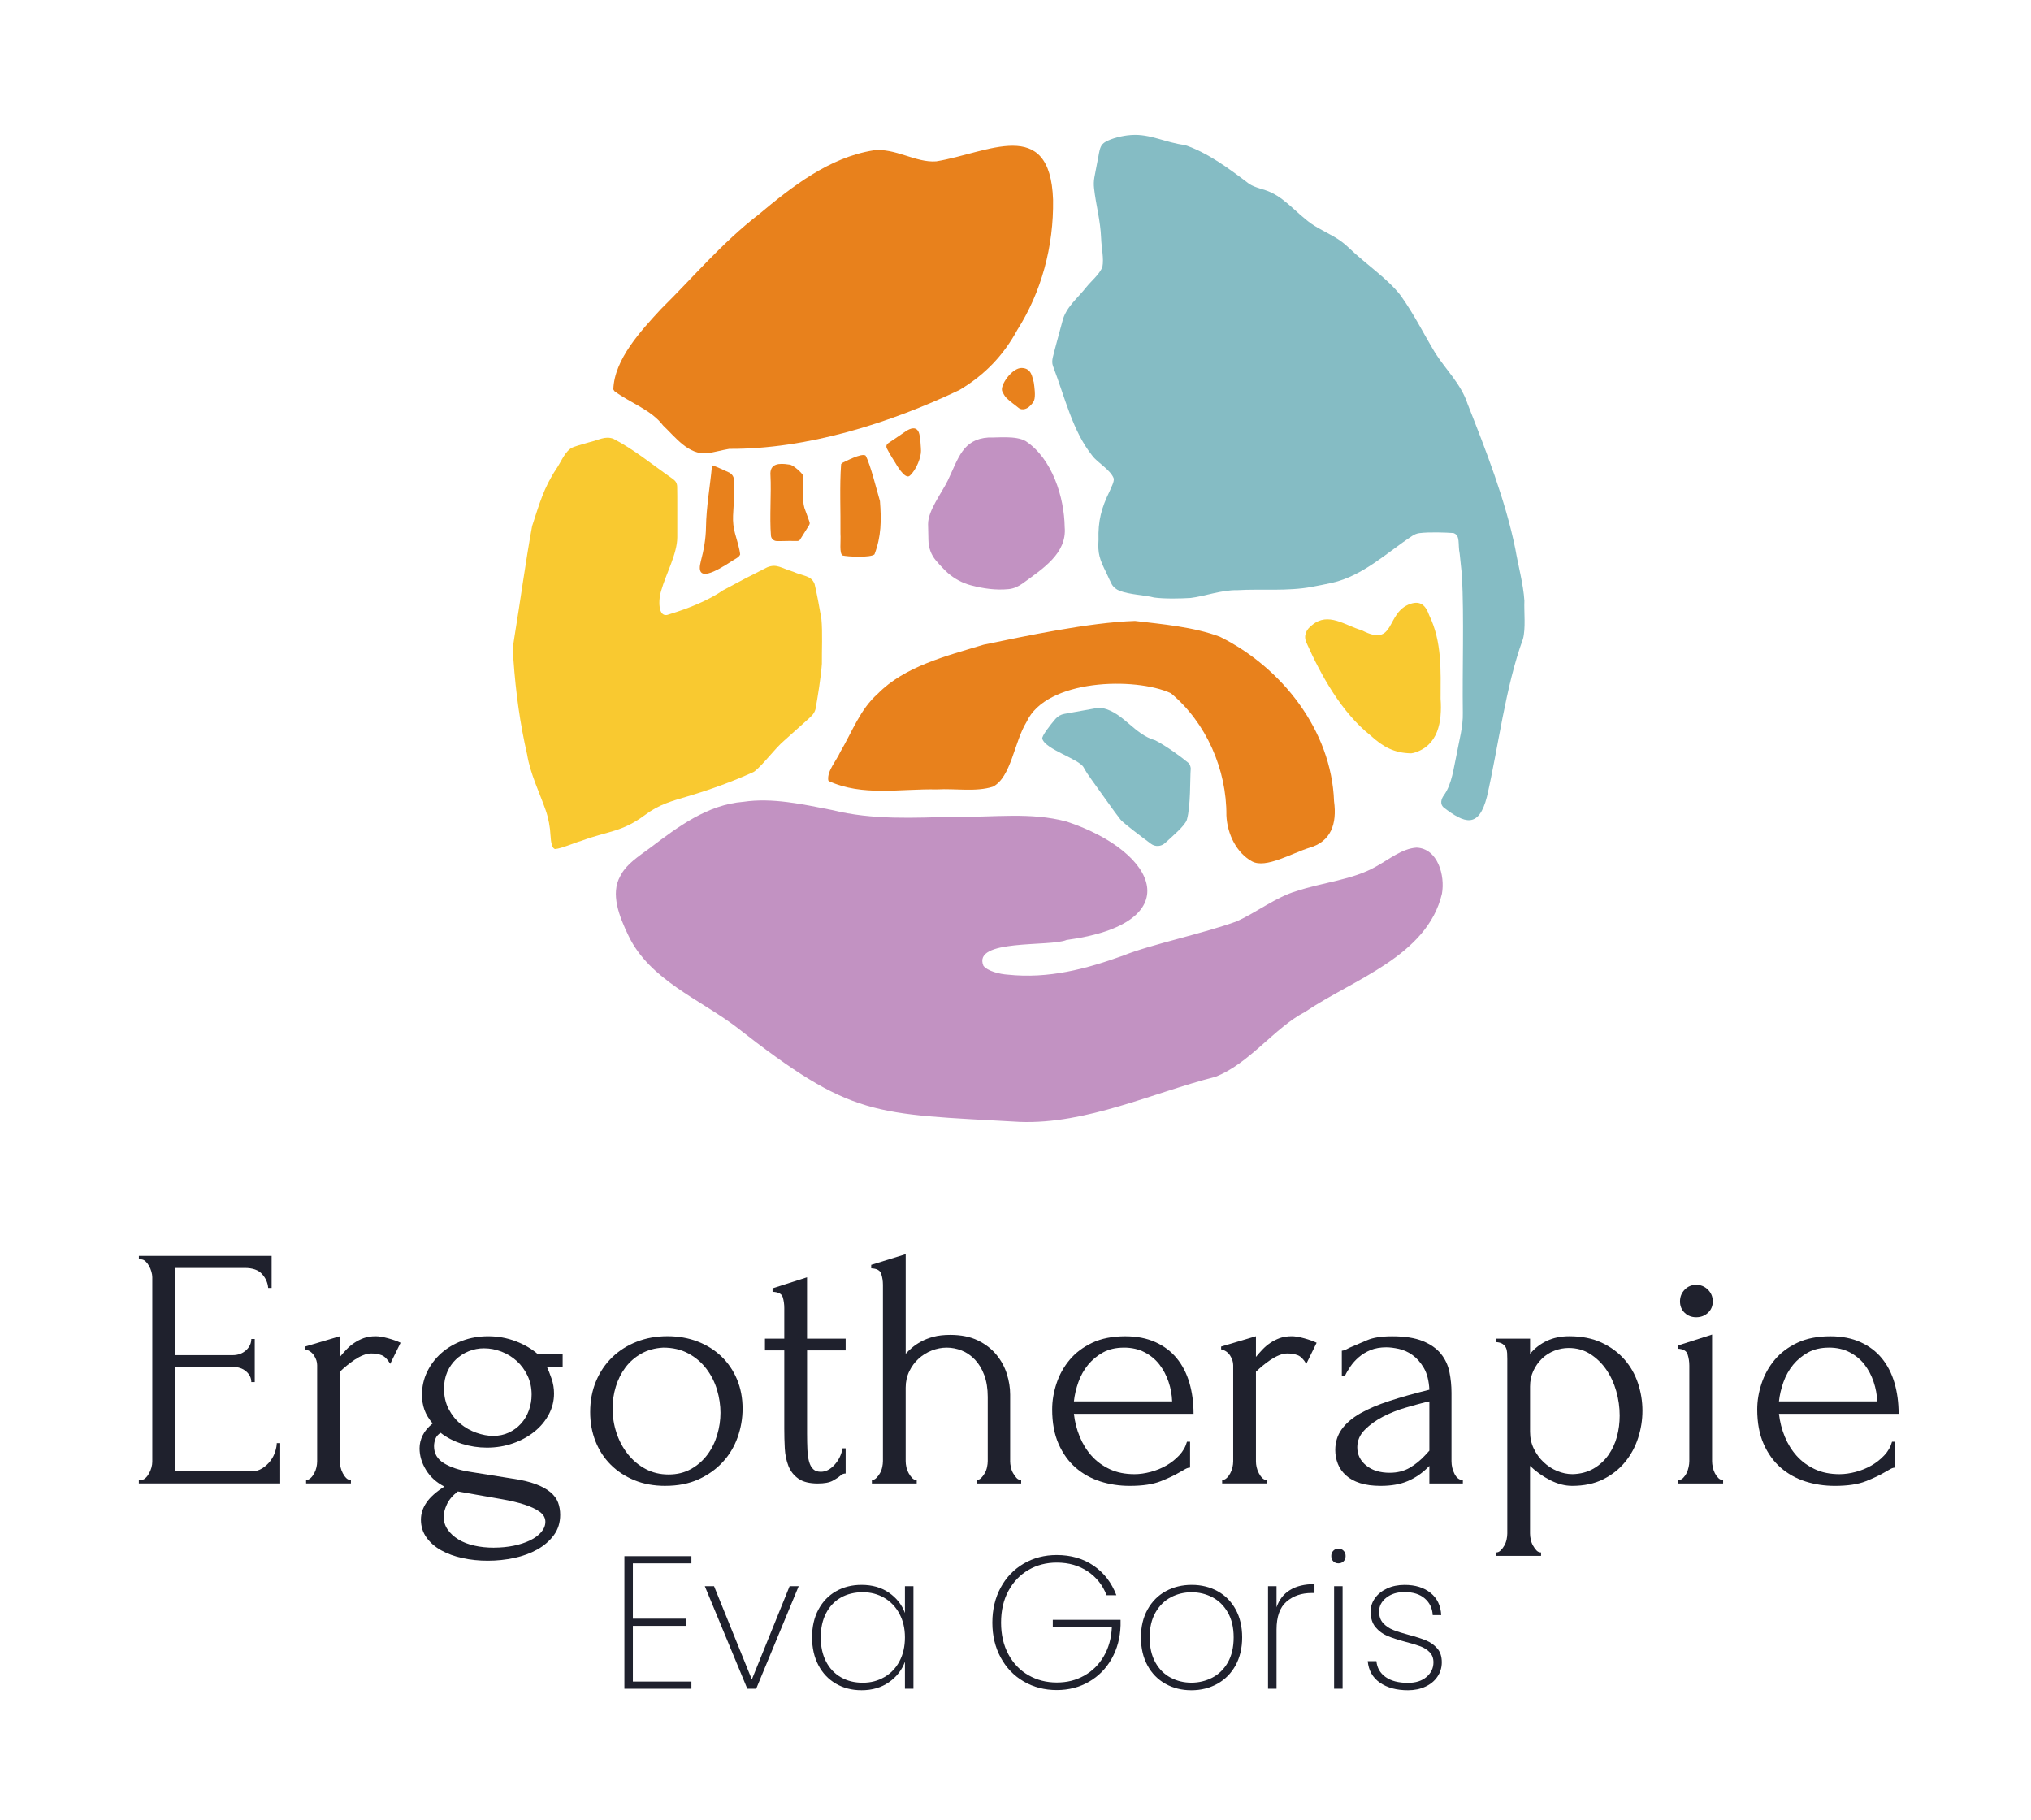 <?xml version="1.0" encoding="utf-8"?>
<svg xmlns="http://www.w3.org/2000/svg" id="Ebene_1" viewBox="0 0 850.39 762">
  <defs>
    <style>.cls-1{fill:#c292c2;}.cls-1,.cls-2,.cls-3,.cls-4,.cls-5{stroke-width:0px;}.cls-2{fill:#1f212d;}.cls-3{fill:#f9c930;}.cls-4{fill:#85bcc4;}.cls-5{fill:#e8811c;}</style>
  </defs>
  <path class="cls-2" d="M58.15,619.63h.72c.77,0,1.44-.26,2.02-.8.58-.52,1.08-1.17,1.51-1.95.43-.77.77-1.58,1.01-2.45.24-.87.36-1.69.36-2.46v-77.24c0-.67-.12-1.44-.36-2.31-.24-.86-.58-1.68-1.01-2.45s-.94-1.42-1.51-1.95c-.58-.52-1.25-.79-2.02-.79h-.72v-1.44h55.58v13.42h-1.44c-.19-2.21-1.06-4.16-2.6-5.85-1.54-1.68-3.95-2.52-7.22-2.52h-29.02v36.52h23.97c2.21,0,4.06-.67,5.56-2.01,1.49-1.35,2.24-2.94,2.24-4.77h1.44v18.05h-1.44c0-1.73-.72-3.22-2.17-4.48-1.44-1.25-3.32-1.87-5.63-1.87h-23.97v43.74h31.62c1.83,0,3.41-.44,4.76-1.3,1.35-.87,2.48-1.9,3.39-3.1.91-1.21,1.59-2.5,2.02-3.9s.65-2.57.65-3.54h1.44v16.89h-59.19v-1.44Z"/>
  <path class="cls-2" d="M163.39,570.98c-1.15-1.92-2.36-3.13-3.61-3.61-1.25-.48-2.7-.72-4.33-.72-1.06,0-2.19.24-3.39.72-1.21.48-2.38,1.11-3.54,1.88-1.15.77-2.29,1.61-3.39,2.52-1.11.92-2.05,1.76-2.82,2.52v37.54c0,.77.09,1.58.29,2.46.19.86.51,1.71.94,2.52s.91,1.49,1.44,2.01c.53.54,1.18.8,1.95.8v1.44h-18.77v-1.44c.67,0,1.3-.26,1.88-.8.58-.52,1.08-1.19,1.52-2.01s.75-1.66.94-2.52c.19-.87.29-1.69.29-2.46v-40.28c0-1.34-.43-2.69-1.3-4.04-.87-1.34-2.12-2.22-3.76-2.6v-1.15l14.58-4.33v8.66c.87-1.06,1.78-2.09,2.74-3.1.96-1.01,2.04-1.93,3.25-2.75,1.2-.81,2.53-1.49,3.97-2.02,1.44-.52,3.13-.79,5.05-.79,1.35,0,3.08.29,5.2.87s3.85,1.2,5.2,1.87l-4.33,8.81Z"/>
  <path class="cls-2" d="M214.72,619.05c3.86.58,7.07,1.35,9.63,2.31s4.61,2.09,6.15,3.39c1.54,1.3,2.6,2.75,3.19,4.34.58,1.58.87,3.29.87,5.12,0,3.27-.89,6.11-2.67,8.52-1.78,2.4-4.09,4.4-6.93,5.99-2.84,1.58-6.07,2.77-9.67,3.54s-7.29,1.15-11.04,1.15-7.17-.36-10.54-1.08c-3.37-.73-6.35-1.81-8.95-3.25-2.6-1.45-4.67-3.25-6.21-5.41-1.54-2.17-2.31-4.65-2.31-7.44,0-2.5.77-4.89,2.31-7.14,1.54-2.27,4.04-4.5,7.51-6.71-3.37-1.73-5.94-4.07-7.72-7.01-1.78-2.93-2.67-5.93-2.67-9.02,0-1.83.43-3.63,1.3-5.41.87-1.78,2.26-3.44,4.19-4.98-1.64-1.92-2.79-3.85-3.47-5.77-.67-1.92-1.01-3.99-1.01-6.2,0-3.46.72-6.69,2.17-9.68,1.45-2.98,3.42-5.57,5.92-7.79,2.5-2.22,5.43-3.95,8.8-5.2,3.37-1.26,6.98-1.88,10.83-1.88,4.04,0,7.89.7,11.55,2.09,3.66,1.4,6.73,3.2,9.24,5.41h10.4v5.2h-6.64c.67,1.44,1.35,3.16,2.02,5.13s1.01,4.01,1.01,6.14c0,3.07-.72,5.99-2.17,8.73-1.45,2.75-3.45,5.16-6.01,7.22s-5.55,3.71-8.98,4.91-7.07,1.81-10.93,1.81c-3.57,0-7.05-.53-10.43-1.59-3.38-1.05-6.37-2.6-8.98-4.62-1.06.68-1.79,1.51-2.17,2.52s-.58,2.05-.58,3.11c0,3.07,1.4,5.46,4.2,7.14,2.8,1.69,6.37,2.86,10.71,3.54l18.09,2.89ZM206.84,647.93c2.89,0,5.63-.27,8.23-.79,2.6-.54,4.88-1.28,6.86-2.24s3.54-2.12,4.69-3.46c1.15-1.35,1.73-2.79,1.73-4.33,0-1.64-.79-3.03-2.38-4.18-1.59-1.15-3.73-2.17-6.42-3.03-2.7-.87-5.82-1.61-9.39-2.24-3.56-.62-7.27-1.28-11.11-1.95l-7.36-1.3c-2.22,1.73-3.75,3.56-4.62,5.49-.87,1.92-1.3,3.61-1.3,5.05,0,2.03.55,3.83,1.66,5.42s2.6,2.96,4.48,4.12,4.09,2.01,6.64,2.59c2.55.58,5.32.87,8.3.87ZM202.73,564.48c-2.3,0-4.46.42-6.47,1.23-2.01.82-3.79,1.95-5.32,3.39-1.53,1.45-2.76,3.21-3.67,5.28-.91,2.07-1.36,4.4-1.36,7,0,3.18.64,6.02,1.94,8.52s2.95,4.57,4.96,6.21,4.24,2.89,6.69,3.75,4.77,1.3,6.98,1.3c2.39,0,4.58-.46,6.54-1.37s3.67-2.16,5.11-3.75c1.44-1.59,2.54-3.44,3.31-5.56.77-2.11,1.15-4.33,1.15-6.64,0-2.89-.57-5.53-1.73-7.94-1.15-2.4-2.66-4.45-4.53-6.13-1.87-1.69-4-2.99-6.4-3.91-2.4-.91-4.79-1.37-7.19-1.37Z"/>
  <path class="cls-2" d="M278.58,622.08c-4.81,0-9.14-.79-12.99-2.38-3.85-1.59-7.15-3.76-9.89-6.5s-4.86-5.99-6.35-9.75c-1.49-3.75-2.24-7.84-2.24-12.27,0-4.71.82-9.02,2.45-12.92,1.64-3.89,3.9-7.24,6.79-10.03s6.3-4.95,10.25-6.5,8.23-2.31,12.85-2.31,8.85.75,12.7,2.24c3.85,1.5,7.17,3.59,9.96,6.28,2.79,2.7,4.96,5.9,6.5,9.6,1.54,3.71,2.31,7.77,2.31,12.2,0,4.14-.7,8.15-2.09,12.05s-3.46,7.34-6.21,10.32-6.11,5.39-10.11,7.22-8.64,2.74-13.93,2.74ZM277.65,564.2c-3.46.19-6.5,1.03-9.14,2.52-2.64,1.49-4.85,3.42-6.62,5.77-1.78,2.36-3.11,5.03-4.03,8.02-.91,2.98-1.37,6.02-1.37,9.09,0,3.56.55,7,1.65,10.32,1.1,3.32,2.69,6.28,4.75,8.87,2.06,2.6,4.53,4.67,7.41,6.21,2.88,1.54,6.09,2.31,9.64,2.31s6.69-.77,9.43-2.31c2.73-1.54,5.01-3.54,6.83-5.99,1.82-2.45,3.19-5.22,4.1-8.3.91-3.07,1.37-6.16,1.37-9.24s-.48-6.38-1.44-9.6c-.96-3.22-2.45-6.16-4.46-8.81s-4.53-4.79-7.55-6.42c-3.02-1.63-6.55-2.45-10.58-2.45Z"/>
  <path class="cls-2" d="M337.92,565.36v34.79c0,2.5.05,4.77.14,6.78.09,2.03.34,3.71.72,5.06.38,1.35.96,2.38,1.73,3.11.77.72,1.83,1.08,3.18,1.08,2.02,0,3.92-.96,5.7-2.89,1.78-1.93,2.91-4.24,3.39-6.93h1.3v10.54c-.87,0-1.59.3-2.17.87-.77.67-1.85,1.4-3.25,2.16-1.4.77-3.49,1.15-6.28,1.15-3.46,0-6.16-.67-8.08-2.02-1.93-1.35-3.32-3.13-4.19-5.34-.87-2.22-1.37-4.67-1.52-7.37-.14-2.69-.21-5.43-.21-8.22v-32.77h-8.09v-4.91h8.09v-12.85c0-1.63-.22-3.15-.65-4.54-.43-1.39-1.85-2.14-4.26-2.24v-1.45l14.44-4.62v25.7h16.17v4.91h-16.17Z"/>
  <path class="cls-2" d="M422.95,611.69c0,.77.09,1.61.29,2.52.19.92.5,1.76.94,2.53s.91,1.44,1.44,2.02c.53.58,1.18.87,1.95.87v1.44h-18.62v-1.44c.67,0,1.3-.29,1.88-.87s1.08-1.25,1.51-2.02c.44-.77.75-1.61.94-2.53.19-.91.29-1.75.29-2.52v-26.85c0-3.46-.48-6.49-1.44-9.09-.96-2.6-2.26-4.77-3.9-6.5-1.64-1.73-3.49-3.01-5.56-3.83-2.07-.82-4.17-1.22-6.28-1.22s-4.21.4-6.28,1.22c-2.07.82-3.9,1.95-5.48,3.4-1.59,1.44-2.89,3.2-3.9,5.26-1.01,2.07-1.52,4.36-1.52,6.86v30.75c0,.77.09,1.61.29,2.52.19.92.51,1.76.94,2.53s.91,1.44,1.44,2.02c.53.58,1.18.87,1.95.87v1.44h-18.77v-1.44c.67,0,1.3-.29,1.88-.87.58-.58,1.08-1.25,1.52-2.02s.75-1.61.94-2.53c.19-.91.29-1.75.29-2.52v-73.77c0-1.64-.24-3.18-.72-4.62-.48-1.45-1.88-2.22-4.19-2.31v-1.45l14.44-4.47v41.72c.67-.77,1.54-1.61,2.6-2.52,1.06-.91,2.33-1.78,3.83-2.6,1.49-.81,3.22-1.49,5.2-2.02,1.97-.52,4.31-.79,7-.79,4.52,0,8.37.77,11.55,2.31s5.77,3.53,7.79,5.99,3.49,5.16,4.4,8.08c.91,2.94,1.37,5.8,1.37,8.59v27.86Z"/>
  <path class="cls-2" d="M449.65,591.91c.38,3.37,1.2,6.57,2.45,9.6,1.25,3.03,2.91,5.71,4.98,8.02,2.07,2.31,4.6,4.16,7.58,5.56,2.98,1.4,6.44,2.09,10.39,2.09,2.12,0,4.35-.32,6.71-.94,2.36-.63,4.55-1.52,6.57-2.67s3.83-2.58,5.41-4.26c1.59-1.69,2.67-3.58,3.25-5.71h1.3v10.83c-.58,0-1.23.19-1.95.58s-1.56.87-2.53,1.44c-1.93,1.15-4.52,2.38-7.79,3.68-3.27,1.3-7.6,1.95-12.99,1.95-4.33,0-8.45-.62-12.34-1.87s-7.34-3.18-10.32-5.77c-2.98-2.6-5.37-5.92-7.15-9.96-1.78-4.04-2.67-8.85-2.67-14.44,0-3.56.6-7.16,1.81-10.82,1.2-3.66,3.03-6.95,5.48-9.89s5.61-5.32,9.46-7.15c3.85-1.83,8.47-2.74,13.86-2.74,4.81,0,9.02.82,12.63,2.46s6.59,3.89,8.95,6.78c2.36,2.89,4.11,6.3,5.27,10.25,1.16,3.95,1.74,8.28,1.74,12.99h-50.09ZM470.58,564.2c-3.37,0-6.28.67-8.73,2.01-2.45,1.36-4.55,3.09-6.28,5.2-1.73,2.12-3.08,4.52-4.04,7.22-.96,2.7-1.59,5.39-1.88,8.08h41.14c-.1-2.79-.6-5.53-1.52-8.23-.91-2.69-2.19-5.1-3.82-7.22-1.64-2.11-3.71-3.82-6.21-5.12-2.5-1.3-5.39-1.95-8.66-1.95Z"/>
  <path class="cls-2" d="M546.95,570.98c-1.15-1.92-2.36-3.13-3.61-3.61-1.25-.48-2.7-.72-4.33-.72-1.06,0-2.19.24-3.39.72-1.21.48-2.38,1.11-3.54,1.88-1.15.77-2.29,1.61-3.39,2.52-1.11.92-2.05,1.76-2.82,2.52v37.54c0,.77.09,1.58.29,2.46.19.86.51,1.71.94,2.52s.91,1.49,1.44,2.01c.53.54,1.18.8,1.95.8v1.44h-18.77v-1.44c.67,0,1.3-.26,1.88-.8.58-.52,1.08-1.19,1.52-2.01s.75-1.66.94-2.52c.19-.87.29-1.69.29-2.46v-40.28c0-1.34-.43-2.69-1.3-4.04-.87-1.34-2.12-2.22-3.76-2.6v-1.15l14.58-4.33v8.66c.87-1.06,1.78-2.09,2.74-3.1.96-1.01,2.04-1.93,3.25-2.75,1.2-.81,2.53-1.49,3.97-2.02,1.44-.52,3.13-.79,5.05-.79,1.35,0,3.08.29,5.2.87s3.85,1.2,5.2,1.87l-4.33,8.81Z"/>
  <path class="cls-2" d="M598.48,621.08v-7.36l-.72.72c-2.41,2.41-5.17,4.28-8.3,5.63-3.13,1.34-6.9,2.01-11.33,2.01-3.37,0-6.26-.38-8.66-1.15-2.41-.77-4.38-1.85-5.92-3.25-1.54-1.39-2.67-3-3.39-4.83-.72-1.83-1.08-3.75-1.08-5.77,0-3.27.89-6.16,2.67-8.66,1.78-2.5,4.35-4.71,7.72-6.65,3.37-1.92,7.48-3.68,12.34-5.26,4.86-1.59,10.42-3.16,16.67-4.69-.19-3.75-.96-6.79-2.31-9.1s-2.94-4.11-4.76-5.41c-1.83-1.3-3.75-2.17-5.77-2.6-2.02-.43-3.75-.64-5.2-.64-2.5,0-4.69.39-6.57,1.15-1.88.77-3.51,1.76-4.91,2.96s-2.57,2.5-3.53,3.9c-.96,1.4-1.73,2.71-2.31,3.97h-1.3v-10.54c.77-.09,1.49-.34,2.17-.72.67-.39,1.49-.77,2.45-1.15,1.44-.58,3.41-1.42,5.92-2.53,2.5-1.11,6.02-1.66,10.54-1.66,5.29,0,9.57.67,12.85,2.02s5.8,3.13,7.58,5.34c1.78,2.22,2.96,4.75,3.54,7.59.58,2.83.87,5.75.87,8.73v28.58c0,1.93.43,3.73,1.3,5.41.87,1.69,2.02,2.53,3.46,2.53v1.44h-14ZM598.48,607.36v-20.64l-1.44.29c-2.31.58-5.12,1.35-8.45,2.31-3.32.96-6.47,2.22-9.46,3.75-2.98,1.54-5.54,3.37-7.65,5.49-2.12,2.11-3.18,4.57-3.18,7.36,0,3.08,1.25,5.63,3.75,7.65,2.5,2.02,5.77,3.03,9.82,3.03,3.18,0,5.96-.7,8.37-2.09,2.4-1.4,4.62-3.2,6.64-5.42l1.59-1.73Z"/>
  <path class="cls-2" d="M657.09,559.43c5.2,0,9.69.89,13.5,2.67,3.8,1.78,6.98,4.11,9.53,7,2.55,2.89,4.45,6.21,5.7,9.96,1.25,3.76,1.88,7.61,1.88,11.55s-.6,7.65-1.81,11.41c-1.21,3.75-3.03,7.12-5.48,10.1s-5.51,5.39-9.17,7.22c-3.66,1.83-7.99,2.74-12.99,2.74-2.98,0-6.04-.79-9.17-2.38-3.13-1.59-5.94-3.58-8.45-5.99v28.29c0,.77.09,1.61.29,2.52.19.91.51,1.76.94,2.52.43.78.91,1.45,1.44,2.03.53.58,1.18.87,1.95.87v1.44h-18.77v-1.44c.67,0,1.3-.29,1.88-.87.58-.58,1.08-1.25,1.52-2.03.43-.77.75-1.61.94-2.52.19-.91.29-1.76.29-2.52v-73.05c0-.87-.03-1.71-.07-2.53-.05-.81-.21-1.53-.5-2.16-.29-.62-.75-1.15-1.37-1.58-.63-.44-1.52-.7-2.67-.79v-1.45h14.15v6.35c1.92-2.31,4.26-4.11,7-5.41s5.89-1.95,9.46-1.95ZM658.39,617.18c3.37-.09,6.3-.87,8.81-2.31,2.5-1.45,4.57-3.33,6.21-5.64,1.63-2.31,2.84-4.88,3.61-7.72.77-2.83,1.15-5.8,1.15-8.87,0-3.46-.48-6.88-1.44-10.25-.96-3.36-2.36-6.37-4.19-9.02-1.83-2.65-4.07-4.81-6.71-6.5-2.65-1.69-5.66-2.52-9.02-2.52-2.02,0-4.02.38-5.99,1.15s-3.71,1.87-5.2,3.32c-1.49,1.44-2.7,3.16-3.61,5.12-.92,1.97-1.37,4.16-1.37,6.57v18.9c0,2.6.53,4.98,1.59,7.15,1.06,2.17,2.43,4.04,4.12,5.63,1.68,1.58,3.58,2.81,5.7,3.68,2.11.87,4.23,1.3,6.35,1.3Z"/>
  <path class="cls-2" d="M702.71,621.08v-1.44c.77,0,1.45-.29,2.02-.87s1.06-1.25,1.44-2.02c.38-.77.67-1.61.87-2.53.19-.91.29-1.75.29-2.52v-39.98c0-1.64-.24-3.2-.72-4.69-.48-1.5-1.88-2.29-4.19-2.38v-1.3l14.44-4.62v52.98c0,.77.09,1.61.29,2.52.19.92.48,1.76.87,2.53s.87,1.44,1.44,2.02,1.25.87,2.02.87v1.44h-18.77ZM703.43,544.85c0-1.92.65-3.56,1.95-4.91s2.91-2.02,4.84-2.02,3.56.67,4.91,2.02c1.35,1.35,2.02,2.99,2.02,4.91s-.67,3.52-2.02,4.77c-1.35,1.25-2.98,1.87-4.91,1.87s-3.54-.62-4.84-1.87-1.95-2.84-1.95-4.77Z"/>
  <path class="cls-2" d="M744.86,591.91c.38,3.37,1.2,6.57,2.45,9.6,1.25,3.03,2.91,5.71,4.98,8.02,2.07,2.31,4.6,4.16,7.58,5.56,2.98,1.4,6.44,2.09,10.39,2.09,2.12,0,4.35-.32,6.71-.94,2.36-.63,4.55-1.52,6.57-2.67s3.83-2.58,5.41-4.26c1.59-1.69,2.67-3.58,3.25-5.71h1.3v10.83c-.58,0-1.23.19-1.95.58s-1.56.87-2.53,1.44c-1.93,1.15-4.52,2.38-7.79,3.68-3.27,1.3-7.6,1.95-12.99,1.95-4.33,0-8.45-.62-12.34-1.87s-7.34-3.18-10.32-5.77c-2.98-2.6-5.37-5.92-7.15-9.96-1.78-4.04-2.67-8.85-2.67-14.44,0-3.56.6-7.16,1.81-10.82,1.2-3.66,3.03-6.95,5.48-9.89s5.61-5.32,9.46-7.15c3.85-1.83,8.47-2.74,13.86-2.74,4.81,0,9.02.82,12.63,2.46s6.59,3.89,8.95,6.78c2.36,2.89,4.11,6.3,5.27,10.25,1.16,3.95,1.74,8.28,1.74,12.99h-50.09ZM765.79,564.2c-3.37,0-6.28.67-8.73,2.01-2.45,1.36-4.55,3.09-6.28,5.2-1.73,2.12-3.08,4.52-4.04,7.22-.96,2.7-1.59,5.39-1.88,8.08h41.14c-.1-2.79-.6-5.53-1.52-8.23-.91-2.69-2.19-5.1-3.82-7.22-1.64-2.11-3.71-3.82-6.21-5.12-2.5-1.3-5.39-1.95-8.66-1.95Z"/>
  <path class="cls-2" d="M264.99,654.51v23.17h22.14v3h-22.14v23.32h24.51v3.01h-28.06v-55.5h28.06v3h-24.51Z"/>
  <path class="cls-2" d="M314.8,703.13l15.81-39.05h3.8l-17.79,42.92h-3.72l-17.79-42.92h3.87l15.81,39.05Z"/>
  <path class="cls-2" d="M342.66,673.88c1.77-3.32,4.22-5.88,7.35-7.67,3.14-1.79,6.71-2.69,10.71-2.69,4.53,0,8.38,1.11,11.54,3.32s5.38,5.03,6.64,8.46v-11.22h3.56v42.92h-3.56v-11.31c-1.26,3.48-3.49,6.34-6.68,8.58s-7.02,3.36-11.5,3.36c-4,0-7.58-.91-10.71-2.73s-5.59-4.4-7.35-7.75-2.65-7.24-2.65-11.66.88-8.3,2.65-11.62ZM376.58,675.58c-1.56-2.87-3.68-5.08-6.36-6.64-2.69-1.56-5.69-2.34-9.01-2.34s-6.54.75-9.17,2.26c-2.64,1.5-4.69,3.68-6.17,6.53-1.48,2.85-2.22,6.22-2.22,10.12s.74,7.27,2.22,10.12c1.47,2.85,3.54,5.03,6.2,6.57s5.71,2.29,9.13,2.29,6.34-.77,9.05-2.33c2.72-1.56,4.84-3.77,6.36-6.65,1.53-2.87,2.29-6.2,2.29-10s-.78-7.05-2.33-9.92Z"/>
  <path class="cls-2" d="M463.34,667.87c-1.58-4.16-4.21-7.49-7.87-9.96s-8-3.71-13-3.71c-4.37,0-8.33,1.02-11.86,3.08-3.53,2.05-6.32,4.98-8.38,8.77-2.06,3.8-3.08,8.22-3.08,13.28s1.03,9.49,3.08,13.29c2.05,3.79,4.85,6.71,8.38,8.73s7.49,3.05,11.86,3.05,8.04-.95,11.46-2.85c3.43-1.9,6.17-4.61,8.22-8.11,2.06-3.5,3.19-7.6,3.4-12.29h-24.74v-3h28.38v2.37c-.16,5.16-1.4,9.81-3.72,13.92-2.32,4.11-5.48,7.32-9.49,9.64-4,2.32-8.51,3.48-13.52,3.48s-9.72-1.19-13.84-3.6c-4.11-2.39-7.32-5.74-9.64-10.04-2.32-4.29-3.48-9.16-3.48-14.59s1.16-10.37,3.48-14.66,5.54-7.64,9.64-10.04c4.11-2.39,8.72-3.6,13.84-3.6,5.95,0,11.11,1.49,15.45,4.47,4.35,2.98,7.53,7.1,9.53,12.37h-4.11Z"/>
  <path class="cls-2" d="M488,704.95c-3.22-1.79-5.73-4.36-7.55-7.71-1.82-3.35-2.73-7.26-2.73-11.74s.92-8.32,2.77-11.66,4.39-5.9,7.63-7.67,6.86-2.65,10.87-2.65,7.62.89,10.83,2.65c3.21,1.77,5.73,4.31,7.55,7.63s2.73,7.22,2.73,11.7-.92,8.39-2.77,11.74c-1.84,3.34-4.39,5.91-7.63,7.71-3.24,1.79-6.87,2.69-10.87,2.69s-7.62-.89-10.83-2.69ZM507.57,702.38c2.71-1.4,4.89-3.52,6.52-6.36,1.63-2.85,2.45-6.35,2.45-10.51s-.82-7.59-2.45-10.44c-1.63-2.85-3.8-4.97-6.48-6.36-2.69-1.4-5.59-2.09-8.69-2.09s-6,.7-8.66,2.09c-2.66,1.4-4.81,3.52-6.44,6.36s-2.45,6.32-2.45,10.44.8,7.67,2.41,10.51c1.6,2.85,3.74,4.97,6.4,6.36s5.55,2.09,8.66,2.09,6.02-.7,8.74-2.09Z"/>
  <path class="cls-2" d="M540.1,665.7c2.69-1.66,6.12-2.49,10.28-2.49v3.72h-1.18c-4.22,0-7.72,1.19-10.52,3.6-2.79,2.39-4.19,6.31-4.19,11.73v24.74h-3.56v-42.92h3.56v8.85c1.05-3.16,2.93-5.57,5.61-7.23Z"/>
  <path class="cls-2" d="M558.28,653.68c-.58-.56-.87-1.3-.87-2.25s.29-1.64.87-2.22,1.29-.87,2.13-.87,1.55.3,2.13.87c.58.58.87,1.32.87,2.22,0,.95-.29,1.69-.87,2.25-.58.56-1.29.83-2.13.83s-1.55-.27-2.13-.83ZM562.15,664.08v42.92h-3.56v-42.92h3.56Z"/>
  <path class="cls-2" d="M577.77,704.47c-3.03-2.1-4.73-5.11-5.1-9.02h3.64c.26,2.8,1.54,5.01,3.83,6.65s5.42,2.45,9.37,2.45c3.27,0,5.86-.83,7.79-2.49s2.89-3.71,2.89-6.12c0-1.69-.51-3.07-1.54-4.16-1.03-1.08-2.31-1.91-3.83-2.49s-3.61-1.21-6.24-1.89c-3.17-.85-5.72-1.68-7.67-2.5-1.95-.81-3.61-2.04-4.98-3.67s-2.05-3.82-2.05-6.56c0-2,.6-3.87,1.82-5.57,1.21-1.72,2.9-3.07,5.06-4.07s4.61-1.5,7.35-1.5c4.48,0,8.1,1.12,10.87,3.36,2.77,2.24,4.25,5.33,4.46,9.29h-3.56c-.16-2.85-1.26-5.17-3.32-6.96-2.05-1.79-4.9-2.69-8.54-2.69-3.06,0-5.59.79-7.59,2.38-2,1.58-3,3.5-3,5.77,0,2,.56,3.63,1.7,4.86s2.53,2.19,4.19,2.85c1.66.66,3.86,1.36,6.6,2.09,3,.79,5.41,1.57,7.23,2.33,1.82.77,3.36,1.87,4.63,3.32s1.9,3.38,1.9,5.81c0,2.21-.61,4.22-1.82,6-1.21,1.8-2.9,3.2-5.06,4.19-2.16,1.01-4.59,1.5-7.27,1.5-4.8,0-8.71-1.05-11.74-3.16Z"/>
  <path class="cls-3" d="M230.51,349.83c-.18-3.65-.85-7.27-2.06-10.72-2.68-7.63-6.39-15.05-7.72-23.15-3-13.04-4.74-25.72-5.74-39.61-.42-4.14-.23-5.69.39-9.58,2.28-13.8,4.88-32.88,7.39-46.35.03-.14.06-.28.11-.41,2.96-9.03,4.76-15.72,10.05-23.7,1.84-2.69,3.2-6.25,5.6-8.25.22-.18.41-.32.66-.45,1.47-.8,4.02-1.4,7.23-2.37,4.51-1.06,6.79-2.78,10.32-1.59,8.78,4.52,16.77,11.2,25.04,16.91,1.16.88,1.69,1.75,1.75,3.17.11,3.6.02,15.87.05,21.15,0,7.01-4.8,15.5-6.76,22.49-1.05,2.98-1.73,12.02,3.45,9.8,7.85-2.4,16.03-5.6,22.58-10.09,7.25-3.92,11.13-5.91,18.4-9.57,3.95-1.6,5.82.35,10.85,1.86,4.31,1.94,7.55,1.49,8.97,5.15.82,3.36,2.14,10.29,2.82,14.4.01.09.02.16.03.24.54,5.39.13,13.66.2,18.54,0,.08,0,.15,0,.23-.39,5.52-1.75,13.96-2.68,19.01-.63,2.15-1.83,2.98-3.65,4.66-2.86,2.57-7.29,6.52-9.46,8.48-3.94,3.35-8.58,9.81-12.31,12.8-.24.19-.48.33-.77.46-8.41,3.8-17.13,7-26.6,9.86-7.36,2.17-12.59,3.53-18.46,7.92-9.91,7.36-15.13,6.63-26.79,10.92-2.81.78-8.23,3.2-10.93,3.43-1.39-.16-1.83-3.1-1.96-5.64Z"/>
  <path class="cls-5" d="M256.81,163.01c.4-12.59,11.58-24.58,19.96-33.65,13.55-13.37,25.67-27.86,40.86-39.55,13.9-11.65,29.54-23.92,48.05-26.87,9.03-1.16,17.75,5.27,26.33,4.59,21.47-3.48,47.71-19.29,48.92,16.08.3,19.63-4.94,38.69-14.93,54.42-5.95,10.95-13.85,19.03-24.3,25.25-29.21,13.9-63.94,24.83-96.36,24.64-3.05.52-6.14,1.4-9.24,1.86-7.85.72-13.35-6.81-18.45-11.65-4.9-6.56-14.04-9.59-20.41-14.41l-.43-.71Z"/>
  <path class="cls-5" d="M298.13,194.89c-.79,8.6-2.41,17.29-2.53,25.95-.07,4.81-.93,9.53-2.16,14.17-2.51,9.47,6.74,3.95,12.76.06,1.1-.84,3.3-1.65,3.71-2.95-.25-2.4-1.3-5.82-2.11-8.66-.7-2.47-.97-5.01-.86-7.57s.34-5.4.39-7.67c.03-1.58.01-4.15.02-6.02.11-1.89-.22-3.23-1.86-4.27-1.91-.86-5.74-2.71-7.33-3.13l-.03.09Z"/>
  <path class="cls-5" d="M330.4,194.49c1.38-.08,4.64,2.88,5.39,3.9.52.61.54.82.55,1.65.25,3.92-.58,9.22.47,12.6.49,1.35,1.43,3.93,1.92,5.28.54,1.37.36,1.46-.66,3.08-.82,1.32-2.02,3.23-2.69,4.3-.86,1.49-.94,1.15-3.15,1.2-1.74-.09-4.72.1-7.03.03-1.26-.04-2.3-1-2.4-2.26-.63-7.82.21-17.86-.2-25.27-.43-5.17,3.92-5.09,7.5-4.55l.31.03Z"/>
  <path class="cls-5" d="M352.55,193.86c1.27-.57,8.13-4.3,9.87-3.13,2,3.54,4.77,14.84,6.02,19.05.63,8.13.56,14.81-2.29,22.31-1.6,1.49-11.34,1-13.37.48-1.45-.99-.66-5.77-.88-9.17.11-9.48-.41-19.95.28-29.07l.37-.47Z"/>
  <path class="cls-4" d="M473.15,56.54c-2.82.18-7.79,1.29-10.49,2.95-.74.46-1.37,1.13-1.73,1.92-.8,1.75-.89,3.9-1.38,5.91-.36,2.12-.98,4.85-1.34,7.02-.25,1.48-.28,2.99-.11,4.49.75,6.91,2.66,13.38,2.95,20.9.15,4.18,1.23,8.44.53,12.04-1.23,3.1-4.69,5.88-6.67,8.37-3.7,4.73-8.76,8.55-10.13,14.57-1.17,4.4-3.39,12.36-4.01,15.07-.22,1.19-.31,2.21.1,3.39,5.18,13.63,8.24,27.27,16.47,37.6,2.02,2.82,7.66,5.91,8.99,9.54.25,1.41-1.03,3.65-1.7,5.31-3.48,7.08-4.92,12.56-4.67,20.42-.36,5.65.4,8.02,3.29,13.82.86,1.83,1.56,3.48,2.24,4.72s1.86,2.2,3.23,2.74c4.32,1.68,10.96,1.87,14.51,2.85,4.41.61,11.24.44,15.25.19,5.78-.68,13.12-3.43,19.59-3.27,9.58-.59,21.07.54,31.19-1.38,2.78-.55,5.73-1.06,8.45-1.69,13.12-2.98,23.05-12.74,33.64-19.67.89-.58,1.89-1.01,2.95-1.14,4.18-.52,10.99-.27,14.27-.03,3.01,1.04,1.75,4.53,2.61,8.68.34,3.31.72,6.78.95,9.11.91,18.07.11,39.38.36,57.48.14,5.87-1.54,11.53-2.61,17.48-1.22,5.42-1.91,12.36-5.33,17.04-1.14,1.56-1.7,3.63-.12,5.07,8.87,6.82,14.75,8.86,18.16-4.51,4.74-20.53,7.75-46.01,15.08-65.99,1.22-4.43.4-11.45.6-16-.4-6.85-2.71-15.26-3.78-21.64-4.15-20.5-12.45-41.64-20.04-60.89-2.68-8.25-9.31-14.52-13.57-21.32-4.94-8.2-8.71-15.99-14.42-23.98-5.21-6.88-14.74-13.27-21.44-19.74-4.55-4.44-8.23-5.7-13.27-8.63-7.28-4.05-12.45-11.54-19.63-14.82-2.96-1.43-6.39-1.77-9.16-3.61-8.05-6.12-17.3-13.06-26.94-16.23-7.9-.95-14.43-4.72-22.23-4.19l-.61.04Z"/>
  <path class="cls-1" d="M413.86,183.16c-10.83.72-12.56,8.76-17.02,18.01-2.46,5.11-8.34,12.64-8.26,18.31.03,2.29.12,4.57.15,6.68.04,3.1,1.1,6.09,3.1,8.46,1.79,2.12,3.9,4.29,5.08,5.32,2.8,2.43,6.12,4.2,9.71,5.14,5.22,1.37,10.36,2.1,15.75,1.57,2.18-.21,4.19-1.19,5.96-2.48,8.2-6.02,18.45-12.44,17.47-23.46-.18-12.56-5.24-28.72-16.34-36.04-4.18-2.41-11.92-1.36-15.61-1.51Z"/>
  <path class="cls-5" d="M371.88,185.56c-.74.49-.94,1.43-.54,2.22,1.37,2.69,3.57,6.04,3.57,6.04,0,0,3.94,7.18,6,5.36,2.88-2.54,4.79-8,4.71-10.43-.03-1.04-.25-6.17-.91-7.7-1.06-2.67-3.53-1.77-5.42-.53-1.24.89-5.39,3.68-7.42,5.04Z"/>
  <path class="cls-5" d="M427.91,154.03c-4.16-.18-9.4,7.42-8.25,9.81.43.84.86,1.86,1.75,2.76,1.59,1.6,3.81,3.07,4.89,4.01,2.04,1.77,4.37-.15,4.37-.15,0,0,1.67-1.29,2.28-2.75.75-1.82.16-5.81-.09-7.59-.67-2.03-.79-5.9-4.95-6.08Z"/>
  <path class="cls-1" d="M260.11,366.06c2.55-4.5,7.1-7.4,12.13-11.11,11.67-8.83,23.98-18.09,39.06-19.26,12.08-1.79,24.69,1,37.08,3.44,17.02,4.25,34.25,3.26,51.7,2.8,16.25.35,31.26-2.08,46.61,2.06,38.98,13.04,50.58,42.74-.11,49.55-6.82,2.97-39.58-.56-34.81,10.8,1.73,2.24,6.81,3.52,10.25,3.72,16.97,1.8,32.72-2.35,48.45-8.05,11.12-4.52,34.28-9.4,47.53-14.34,7.93-3.63,16.62-10.21,24.68-12.54,10.96-3.69,23.81-4.77,33.41-10.31,5.31-2.88,10.97-7.6,17.03-7.95,8.91.38,12,11.73,10.62,19.32-6.19,26.15-37.12,35.8-57.35,49.49-12.71,6.56-23.33,21.71-37.57,27.17-25.9,6.57-53.9,19.9-81.83,18.85-61.77-3.51-70-1.56-118.89-39.88-14.89-11.28-36.1-19.64-44.9-37.97-3.96-8.18-7.66-17.63-3.51-25.02l.44-.77Z"/>
  <path class="cls-5" d="M346.78,326.56c-.47-3.81,3.38-8.02,5.03-11.7,5.08-8.63,8.29-17.85,15.7-24.39,11.3-11.55,28.81-15.85,44.35-20.56,16.68-3.44,44.09-9.34,63.37-9.94,11.12,1.33,24.7,2.48,35.6,6.64,25.78,12.8,46.68,39.15,47.74,68.86,1.31,9.49-1.33,16.92-10.36,19.47-7.36,2.29-18.18,8.78-23.93,5.72-6.37-3.43-10.41-11.25-10.78-19.25.16-19.14-8.38-38.81-23.25-51.19-14.97-6.86-52.09-5.98-60.42,12.02-5.22,8.43-6.41,23.16-14.1,27.12-7.11,2.29-15.85.68-23.42,1.14-15.48-.33-31.13,3.01-45.33-3.5l-.22-.42Z"/>
  <path class="cls-3" d="M590.93,315.4c-7.23-.09-11.93-2.78-17.06-7.46-12.21-9.68-20.8-25.31-26.82-38.79-1.4-2.95-.14-5.64,2.35-7.47,6.75-5.59,13.65.13,20.79,2.2,14.31,7.48,9.83-7.54,20.4-11.08,4.29-1.44,6.41.83,7.8,4.75,5.47,11.25,4.8,23.31,4.79,35,.68,9.64-.96,19.69-11.24,22.66l-1.02.18Z"/>
  <path class="cls-4" d="M445.65,298.88c-1.47.26-2.79,1.02-3.77,2.16-2.21,2.58-5.79,7.18-5.46,8.26,1.31,4.49,15.36,8.45,17.29,11.95,1.11,2.01,2.1,3.48,3.52,5.43,3.01,4.1,9.42,13.31,11.88,16.38.14.17.22.27.37.42,1.83,1.83,8.35,6.75,12.45,9.8,1.79,1.33,4.23,1.19,5.88-.32,3.17-2.91,8.37-7.28,9.14-9.77,1.67-5.84,1.27-17.08,1.63-21.49-.08-.76-.35-1.55-.81-2.16-3.58-2.98-9.55-7.26-14.06-9.6-8.79-2.45-13.17-11.43-21.95-13.47-.84-.2-1.73-.17-2.58-.02l-13.54,2.43Z"/>
</svg>
